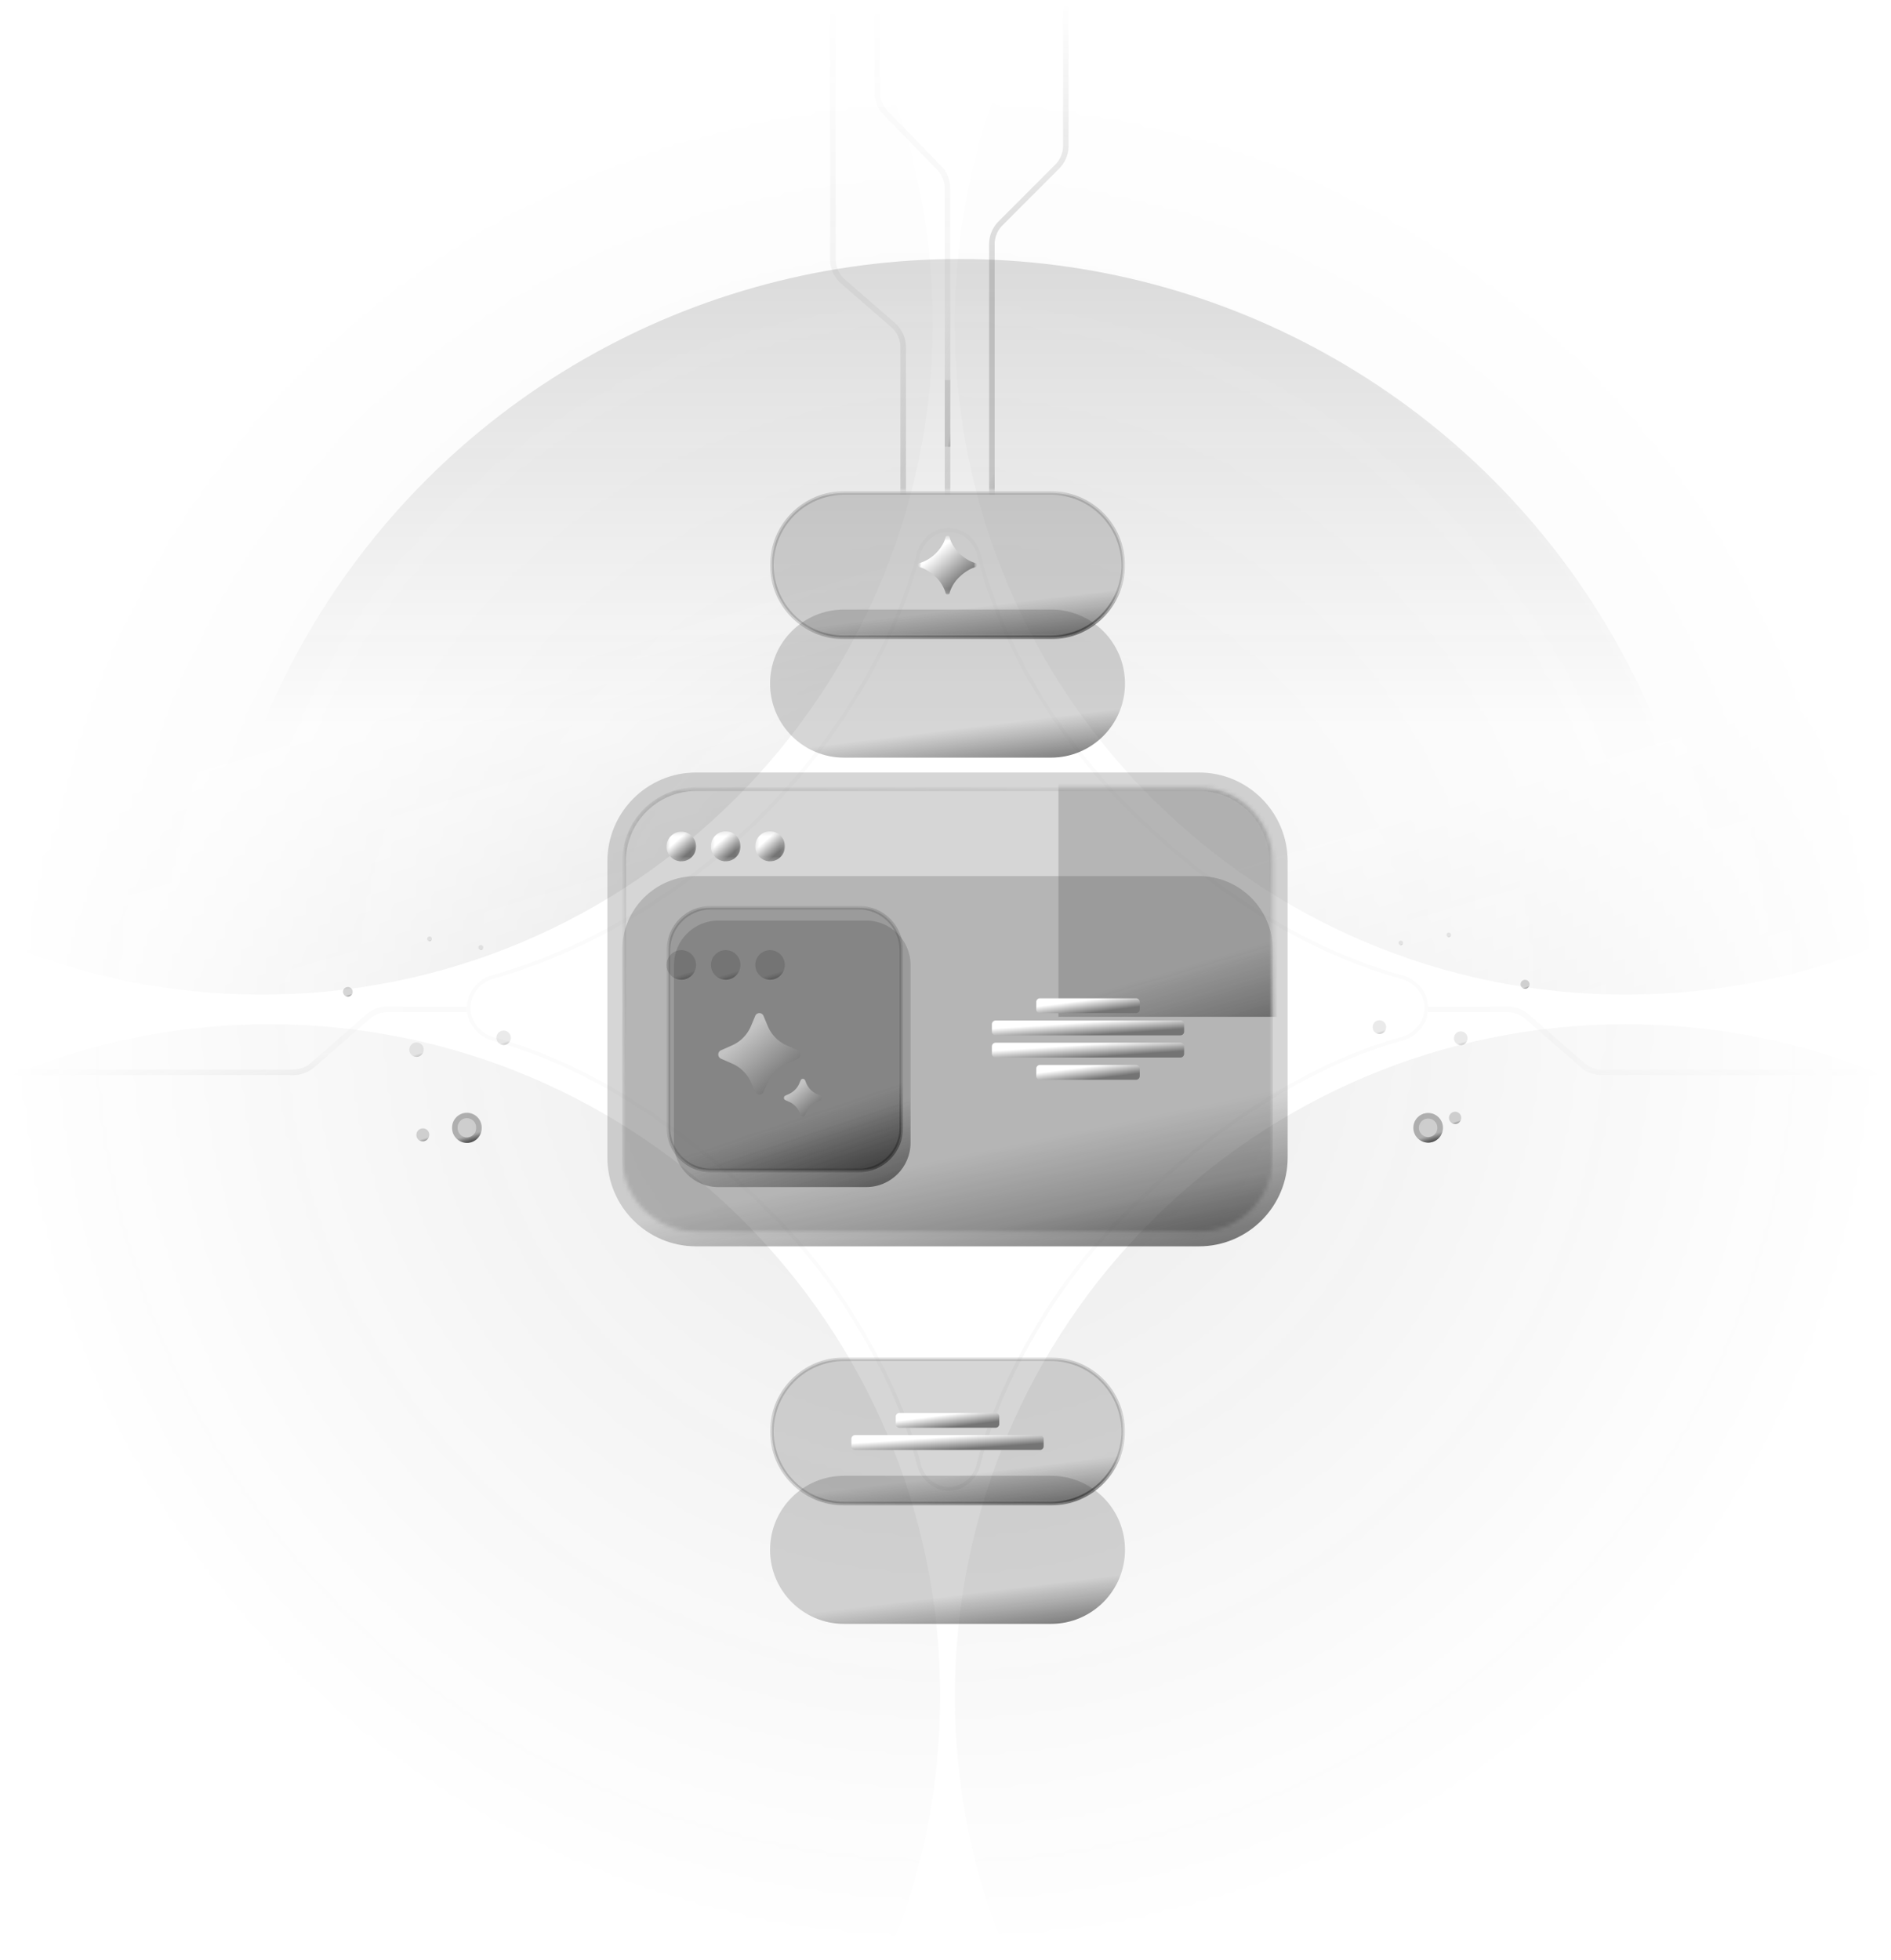<svg xmlns="http://www.w3.org/2000/svg" width="467" height="484" fill="none"><ellipse cx="237" cy="249.457" fill="url(#a)" rx="186" ry="185.5"/><path stroke="url(#b)" stroke-width=".914" d="M226.829 136.83c-3.619 13.9-10.276 27.944-19.962 42.131l-.001.001c-10.954 15.933-24.594 29.589-40.917 40.967h-.001c-14.205 9.847-28.977 16.964-44.317 21.349-3.427.98-5.87 4.051-5.87 7.593 0 3.613 2.541 6.723 6.051 7.689m105.017-119.73-.442-.115m.442.115c.896-3.441 3.915-5.948 7.433-5.948 3.557 0 6.598 2.562 7.473 6.052 2.089 8.335 5.352 16.86 9.786 25.575l.001.003c5.583 10.764 12.713 21.109 21.391 31.037l.006.008c8.882 9.721 18.799 18.51 29.745 26.368l.002.002c14.309 10.155 28.864 17.296 43.668 21.415 3.435.956 5.905 4.011 5.905 7.55 0 3.591-2.545 6.675-6.04 7.635-9.39 2.577-19.048 6.732-28.969 12.456l-.003.002c-11.981 7.032-23.137 15.408-33.464 25.128-10.329 9.513-18.804 19.55-25.422 30.11-8.209 13.117-13.771 25.582-16.669 37.398-.85 3.463-3.851 6.023-7.371 6.023-3.514 0-6.511-2.551-7.372-6.004-2.904-11.648-8.459-24.019-16.652-37.107-9.721-15.737-23.57-30.322-41.532-43.759-15.63-11.827-31.274-19.903-46.933-24.214m0 0-.12.441" opacity=".1"/><mask id="d" width="467" height="468" x="0" y="16" maskUnits="userSpaceOnUse" style="mask-type:alpha"><path fill="url(#c)" d="M233.543 483.283c128.839 0 233.283-104.57 233.283-233.563S362.382 16.158 233.543 16.158C104.705 16.158.261 120.727.261 249.72s104.444 233.563 233.282 233.563Z"/></mask><g mask="url(#d)"><path fill="url(#e)" d="M64.63 245.607c91.523 0 165.717-74.283 165.717-165.916 0-91.634-74.194-165.917-165.717-165.917-91.523 0-165.717 74.283-165.717 165.917 0 91.633 74.194 165.916 165.717 165.916Z" opacity=".25"/><path fill="url(#f)" d="M66.456 584.752c91.524 0 165.718-74.283 165.718-165.916S157.98 252.92 66.456 252.92c-91.523 0-165.717 74.283-165.717 165.916s74.194 165.916 165.717 165.916Z" opacity=".5"/><path stroke="url(#g)" stroke-width="1.37" d="M-295.565 264.804H72.393c1.765 0 3.47-.64 4.8-1.801l13.679-11.939a7.298 7.298 0 0 1 4.8-1.801h19.632" opacity=".25"/><path stroke="url(#h)" stroke-width="1.37" d="M763.565 264.804H395.607a7.297 7.297 0 0 1-4.8-1.801l-13.68-11.939a7.296 7.296 0 0 0-4.799-1.801h-19.633" opacity=".25"/><path fill="url(#i)" d="M401.543 245.607c91.524 0 165.717-74.283 165.717-165.916 0-91.634-74.193-165.917-165.717-165.917-91.523 0-165.717 74.283-165.717 165.917 0 91.633 74.194 165.916 165.717 165.916Z" opacity=".25"/><path fill="url(#j)" d="M401.543 584.752c91.524 0 165.717-74.283 165.717-165.916S493.067 252.92 401.543 252.92c-91.523 0-165.717 74.283-165.717 165.916s74.194 165.916 165.717 165.916Z" opacity=".5"/></g><g filter="url(#k)"><path fill="url(#l)" d="M111.652 249.263a3.654 3.654 0 0 0 3.652 3.657 3.654 3.654 0 0 0 3.652-3.657 3.654 3.654 0 0 0-3.652-3.656 3.654 3.654 0 0 0-3.652 3.656Z" style="mix-blend-mode:luminosity"/><path stroke="url(#m)" stroke-width="1.37" d="M112.336 249.263a2.969 2.969 0 1 0 5.935 0 2.969 2.969 0 1 0-5.935 0Z"/></g><g filter="url(#n)"><path fill="url(#o)" d="M349.043 249.263a3.655 3.655 0 0 0 3.653 3.657 3.654 3.654 0 0 0 3.652-3.657 3.654 3.654 0 0 0-3.652-3.656 3.655 3.655 0 0 0-3.653 3.656Z" style="mix-blend-mode:luminosity"/><path stroke="url(#p)" stroke-width="1.37" d="M349.728 249.263a2.97 2.97 0 0 0 2.967 2.971 2.97 2.97 0 0 0 2.968-2.971 2.97 2.97 0 0 0-2.968-2.971 2.97 2.97 0 0 0-2.967 2.971Z"/></g><mask id="r" width="92" height="122" x="188" y="0" maskUnits="userSpaceOnUse" style="mask-type:alpha"><path fill="url(#q)" d="M188.348 121.284h91.304V.618h-91.304v120.666Z"/></mask><g stroke-width="1.37" mask="url(#r)"><path stroke="url(#s)" d="M244.956 122.198V60.324c0-1.94.77-3.8 2.139-5.172l13.983-13.999a7.32 7.32 0 0 0 2.139-5.171v-46.334"/><path stroke="url(#t)" d="M216.652-21.322v44.105c0 1.906.744 3.737 2.072 5.103l13.203 13.566A7.318 7.318 0 0 1 234 46.556v75.642" opacity=".25"/><path stroke="url(#u)" d="M205.695-21.322v85.337c0 2.118.918 4.133 2.516 5.521l12.318 10.71a7.317 7.317 0 0 1 2.514 5.522v36.43" opacity=".25"/><path stroke="url(#v)" d="M234 110.314V93.86" opacity=".5"/></g><path fill="url(#w)" d="M340.659 255.328a1.66 1.66 0 0 0 1.659-1.661 1.66 1.66 0 1 0-3.318 0 1.66 1.66 0 0 0 1.659 1.661Z" opacity=".5"/><path fill="url(#x)" d="M360.746 258.07a1.66 1.66 0 0 0 1.659-1.661 1.66 1.66 0 1 0-3.318 0 1.66 1.66 0 0 0 1.659 1.661Z" opacity=".5"/><path fill="url(#y)" d="M358.205 231.207a.554.554 0 1 0-.843-.72.554.554 0 0 0 .843.72Z" opacity=".5"/><path fill="url(#z)" d="M345.944 233.388a.555.555 0 1 0-.001-1.11.555.555 0 0 0 .001 1.11Z" opacity=".5"/><path fill="url(#A)" d="M358.104 276.887a1.507 1.507 0 0 0 2.095.407 1.513 1.513 0 0 0 .407-2.098 1.508 1.508 0 0 0-2.095-.406 1.512 1.512 0 0 0-.407 2.097Z"/><path fill="url(#B)" d="M376.627 244.164a1.106 1.106 0 1 0 0-2.212 1.106 1.106 0 0 0 0 2.212Z"/><path fill="url(#C)" d="M124.411 258.043a1.778 1.778 0 1 1 .003-3.555 1.778 1.778 0 0 1-.003 3.555Z" opacity=".5"/><path fill="url(#D)" d="M102.904 260.979a1.778 1.778 0 1 1 .001-3.555 1.778 1.778 0 0 1-.001 3.555Z" opacity=".5"/><path fill="url(#E)" d="M105.625 232.217a.593.593 0 0 1 .9-.771.592.592 0 0 1-.9.771Z" opacity=".5"/><path fill="url(#F)" d="M118.752 234.552a.592.592 0 1 1 0-1.184.592.592 0 0 1 0 1.184Z" opacity=".5"/><path fill="url(#G)" d="M105.732 281.126a1.614 1.614 0 0 1-2.243.436 1.618 1.618 0 0 1 1.807-2.681c.74.499.935 1.505.436 2.245Z"/><path fill="url(#H)" d="M85.899 246.09a1.185 1.185 0 1 1 0-2.37 1.185 1.185 0 0 1 0 2.37Z"/><path fill="url(#I)" d="M296.087 190.758H171.913c-12.102 0-21.913 9.823-21.913 21.94v73.131c0 12.116 9.811 21.939 21.913 21.939h124.174c12.102 0 21.913-9.823 21.913-21.939v-73.131c0-12.117-9.811-21.94-21.913-21.94Z"/><mask id="J" width="162" height="111" x="153" y="194" maskUnits="userSpaceOnUse" style="mask-type:luminance"><path fill="#fff" d="M296.087 194.415H171.913c-10.085 0-18.261 8.186-18.261 18.283v73.131c0 10.097 8.176 18.283 18.261 18.283h124.174c10.085 0 18.261-8.186 18.261-18.283v-73.131c0-10.097-8.176-18.283-18.261-18.283Z"/></mask><g mask="url(#J)"><g filter="url(#K)"><path fill="url(#L)" d="M296.087 194.415H171.913c-10.085 0-18.261 8.186-18.261 18.283v73.131c0 10.097 8.176 18.283 18.261 18.283h124.174c10.085 0 18.261-8.186 18.261-18.283v-73.131c0-10.097-8.176-18.283-18.261-18.283Z"/></g><g filter="url(#M)"><path fill="url(#N)" d="M345.392 166.991h-84v84.101h84v-84.101Z"/></g><g filter="url(#O)"><path fill="url(#P)" d="M171.913 209.041a3.654 3.654 0 0 0-3.652-3.656 3.654 3.654 0 0 0-3.652 3.656 3.654 3.654 0 0 0 3.652 3.657 3.654 3.654 0 0 0 3.652-3.657Z"/></g><mask id="R" width="8" height="8" x="164" y="205" maskUnits="userSpaceOnUse" style="mask-type:alpha"><path fill="url(#Q)" d="M171.913 205.385h-7.304v7.313h7.304v-7.313Z"/></mask><g mask="url(#R)"><path fill="url(#S)" stroke="url(#T)" stroke-width=".914" d="M171.457 209.041a3.197 3.197 0 0 0-3.196-3.199 3.197 3.197 0 0 0-3.196 3.199c0 1.767 1.431 3.2 3.196 3.2a3.198 3.198 0 0 0 3.196-3.2Z"/></g><g filter="url(#U)"><path fill="url(#V)" d="M182.87 209.041a3.654 3.654 0 0 0-3.652-3.656 3.655 3.655 0 0 0-3.653 3.656 3.655 3.655 0 0 0 3.653 3.657 3.654 3.654 0 0 0 3.652-3.657Z"/></g><mask id="X" width="8" height="8" x="175" y="205" maskUnits="userSpaceOnUse" style="mask-type:alpha"><path fill="url(#W)" d="M182.87 205.385h-7.305v7.313h7.305v-7.313Z"/></mask><g mask="url(#X)"><path fill="url(#Y)" stroke="url(#Z)" stroke-width=".914" d="M182.413 209.041a3.197 3.197 0 1 0-6.391 0c0 1.767 1.431 3.2 3.196 3.2a3.197 3.197 0 0 0 3.195-3.2Z"/></g><g filter="url(#aa)"><path fill="url(#ab)" d="M193.826 209.041a3.654 3.654 0 0 0-3.652-3.656 3.654 3.654 0 0 0-3.652 3.656 3.654 3.654 0 0 0 3.652 3.657 3.654 3.654 0 0 0 3.652-3.657Z"/></g><mask id="ad" width="8" height="8" x="186" y="205" maskUnits="userSpaceOnUse" style="mask-type:alpha"><path fill="url(#ac)" d="M193.826 205.385h-7.304v7.313h7.304v-7.313Z"/></mask><g mask="url(#ad)"><path fill="url(#ae)" stroke="url(#af)" stroke-width=".914" d="M193.37 209.041a3.197 3.197 0 1 0-6.391 0c0 1.767 1.43 3.2 3.195 3.2a3.198 3.198 0 0 0 3.196-3.2Z"/></g><mask id="ah" width="162" height="111" x="153" y="194" maskUnits="userSpaceOnUse" style="mask-type:alpha"><path fill="url(#ag)" d="M314.348 194.415H153.652v109.697h160.696V194.415Z"/></mask><g mask="url(#ah)"><path stroke="url(#ai)" stroke-width=".914" d="M296.087 194.872H171.913c-9.833 0-17.804 7.981-17.804 17.826v73.131c0 9.845 7.971 17.826 17.804 17.826h124.174c9.833 0 17.804-7.981 17.804-17.826v-73.131c0-9.845-7.971-17.826-17.804-17.826Z"/></g><g filter="url(#aj)"><path fill="url(#ak)" d="M212.087 223.667h-36.522c-6.051 0-10.956 4.912-10.956 10.97v43.879c0 6.058 4.905 10.969 10.956 10.969h36.522c6.051 0 10.957-4.911 10.957-10.969v-43.879c0-6.058-4.906-10.97-10.957-10.97Z"/></g><mask id="am" width="60" height="67" x="164" y="223" maskUnits="userSpaceOnUse" style="mask-type:alpha"><path fill="url(#al)" d="M223.044 223.667h-58.435v65.818h58.435v-65.818Z"/></mask><g mask="url(#am)"><path fill="url(#an)" stroke="url(#ao)" stroke-width=".914" d="M212.087 224.125h-36.522c-5.799 0-10.5 4.706-10.5 10.512v43.879c0 5.806 4.701 10.512 10.5 10.512h36.522c5.799 0 10.5-4.706 10.5-10.512v-43.879c0-5.806-4.701-10.512-10.5-10.512Z"/></g><path fill="url(#ap)" d="M280.565 246.521h-23.739a.914.914 0 0 0-.913.914v1.828c0 .505.409.915.913.915h23.739c.505 0 .913-.41.913-.915v-1.828a.913.913 0 0 0-.913-.914Z"/><path fill="url(#aq)" d="M291.522 252.006H245.87a.913.913 0 0 0-.913.914v1.828c0 .505.408.914.913.914h45.652a.914.914 0 0 0 .913-.914v-1.828a.914.914 0 0 0-.913-.914Z"/><path fill="url(#ar)" d="M291.522 257.491H245.87a.913.913 0 0 0-.913.914v1.828c0 .505.408.914.913.914h45.652a.914.914 0 0 0 .913-.914v-1.828a.914.914 0 0 0-.913-.914Z"/><path fill="url(#as)" d="M280.565 262.975h-23.739a.914.914 0 0 0-.913.915v1.828c0 .505.409.914.913.914h23.739a.913.913 0 0 0 .913-.914v-1.828a.914.914 0 0 0-.913-.915Z"/><g filter="url(#at)" opacity=".5"><path fill="url(#au)" d="m193.234 260.919-1.027 2.333a1.107 1.107 0 0 1-2.037 0l-1.026-2.333a9.013 9.013 0 0 0-4.604-4.633l-2.823-1.245c-.898-.396-.898-1.693 0-2.089l2.734-1.206a9.017 9.017 0 0 0 4.671-4.788l1.039-2.487a1.109 1.109 0 0 1 2.055 0l1.039 2.487a9.02 9.02 0 0 0 4.671 4.788l2.734 1.206c.898.396.898 1.693 0 2.089l-2.822 1.245a9.005 9.005 0 0 0-4.604 4.633Z"/></g><g filter="url(#av)" opacity=".5"><path fill="url(#aw)" d="m202.764 268.277-.288.657a.594.594 0 0 1-1.092 0l-.289-.657a5.076 5.076 0 0 0-2.595-2.613l-.889-.392a.614.614 0 0 1 0-1.118l.839-.371a5.085 5.085 0 0 0 2.633-2.701l.296-.709a.594.594 0 0 1 1.101 0l.296.709a5.088 5.088 0 0 0 2.633 2.701l.84.371a.613.613 0 0 1 0 1.118l-.889.392a5.074 5.074 0 0 0-2.596 2.613Z"/></g></g><g filter="url(#ax)"><path fill="url(#ay)" d="M259.565 121.284h-51.13c-10.086 0-18.261 8.185-18.261 18.283 0 10.097 8.175 18.282 18.261 18.282h51.13c10.085 0 18.261-8.185 18.261-18.282 0-10.098-8.176-18.283-18.261-18.283Z"/></g><mask id="aA" width="88" height="37" x="190" y="121" maskUnits="userSpaceOnUse" style="mask-type:alpha"><path fill="url(#az)" d="M277.826 121.284h-87.652v36.565h87.652v-36.565Z"/></mask><g mask="url(#aA)"><path fill="url(#aB)" stroke="url(#aC)" stroke-width=".914" d="M259.565 121.741h-51.13c-9.833 0-17.805 7.981-17.805 17.826s7.972 17.825 17.805 17.825h51.13c9.833 0 17.804-7.98 17.804-17.825 0-9.845-7.971-17.826-17.804-17.826Z"/></g><mask id="aD" width="16" height="15" x="226" y="132" maskUnits="userSpaceOnUse" style="mask-type:luminance"><path fill="#fff" d="M241.304 132.253h-14.608v14.627h14.608v-14.627Z"/></mask><g mask="url(#aD)"><mask id="aE" width="16" height="15" x="226" y="132" maskUnits="userSpaceOnUse" style="mask-type:luminance"><path fill="#fff" d="M241.304 132.253h-14.608v14.627h14.608v-14.627Z"/></mask><g mask="url(#aE)"><mask id="aF" width="16" height="15" x="226" y="132" maskUnits="userSpaceOnUse" style="mask-type:luminance"><path fill="#fff" d="M241.304 132.253h-14.608v14.627h14.608v-14.627Z"/></mask><g mask="url(#aF)"><path fill="url(#aG)" d="M234.018 146.88a.504.504 0 0 1-.48-.391c-.178-.713-.518-1.472-1.022-2.276-.596-.965-1.445-1.86-2.549-2.685-.959-.726-1.919-1.221-2.878-1.485a.527.527 0 0 1-.393-.501c0-.231.16-.43.381-.494a9.175 9.175 0 0 0 2.719-1.31 9.837 9.837 0 0 0 2.511-2.514c.595-.871 1.003-1.732 1.225-2.584a.508.508 0 0 1 .485-.387.51.51 0 0 1 .486.394c.128.511.328 1.033.6 1.568.342.66.78 1.295 1.313 1.904a11.688 11.688 0 0 0 1.826 1.619c.878.624 1.771 1.061 2.679 1.314.222.062.383.26.383.492a.524.524 0 0 1-.392.497 7.616 7.616 0 0 0-1.776.763c-.736.432-1.421.946-2.054 1.543a9.1 9.1 0 0 0-1.56 1.847c-.504.806-.845 1.57-1.022 2.294a.505.505 0 0 1-.482.392Z"/></g></g></g><g filter="url(#aH)"><path fill="url(#aI)" d="M259.565 335.192h-51.13c-10.086 0-18.261 8.186-18.261 18.283 0 10.097 8.175 18.283 18.261 18.283h51.13c10.085 0 18.261-8.186 18.261-18.283 0-10.097-8.176-18.283-18.261-18.283Z"/></g><mask id="aK" width="88" height="37" x="190" y="335" maskUnits="userSpaceOnUse" style="mask-type:alpha"><path fill="url(#aJ)" d="M277.826 335.192h-87.652v36.566h87.652v-36.566Z"/></mask><g mask="url(#aK)"><path fill="url(#aL)" stroke="url(#aM)" stroke-width=".914" d="M259.565 335.649h-51.13c-9.833 0-17.805 7.981-17.805 17.826s7.972 17.826 17.805 17.826h51.13c9.833 0 17.804-7.981 17.804-17.826s-7.971-17.826-17.804-17.826Z"/></g><path fill="url(#aN)" d="M245.869 348.904H222.13a.914.914 0 0 0-.913.914v1.829c0 .505.409.914.913.914h23.739a.914.914 0 0 0 .914-.914v-1.829a.914.914 0 0 0-.914-.914Z"/><path fill="url(#aO)" d="M256.826 354.389h-45.652a.914.914 0 0 0-.913.914v1.829c0 .504.409.914.913.914h45.652c.504 0 .913-.41.913-.914v-1.829a.914.914 0 0 0-.913-.914Z"/><defs><linearGradient id="a" x1="237" x2="237" y1="434.957" y2="63.957" gradientUnits="userSpaceOnUse"><stop offset=".688" stop-color="#121212" stop-opacity="0"/><stop offset="1" stop-color="#121212" stop-opacity=".14"/></linearGradient><linearGradient id="b" x1="115.761" x2="179.495" y1="231.167" y2="444.939" gradientUnits="userSpaceOnUse"><stop offset=".548" stop-color="#303030" stop-opacity=".2"/><stop offset="1" stop-color="#1F1F1F" stop-opacity=".8"/></linearGradient><linearGradient id="e" x1="-101.087" x2="-11.761" y1="54.328" y2="353.939" gradientUnits="userSpaceOnUse"><stop offset=".548" stop-color="#303030" stop-opacity=".2"/><stop offset="1" stop-color="#1F1F1F" stop-opacity=".8"/></linearGradient><linearGradient id="f" x1="-99.261" x2="-9.935" y1="393.473" y2="693.085" gradientUnits="userSpaceOnUse"><stop offset=".548" stop-color="#303030" stop-opacity=".2"/><stop offset="1" stop-color="#1F1F1F" stop-opacity=".8"/></linearGradient><linearGradient id="g" x1="-295.565" x2="-295.393" y1="255.846" y2="271.122" gradientUnits="userSpaceOnUse"><stop offset=".548" stop-color="#303030" stop-opacity=".2"/><stop offset="1" stop-color="#1F1F1F" stop-opacity=".8"/></linearGradient><linearGradient id="h" x1="352.695" x2="352.867" y1="255.846" y2="271.122" gradientUnits="userSpaceOnUse"><stop offset=".548" stop-color="#303030" stop-opacity=".2"/><stop offset="1" stop-color="#1F1F1F" stop-opacity=".8"/></linearGradient><linearGradient id="i" x1="235.826" x2="325.152" y1="54.328" y2="353.939" gradientUnits="userSpaceOnUse"><stop offset=".548" stop-color="#303030" stop-opacity=".2"/><stop offset="1" stop-color="#1F1F1F" stop-opacity=".8"/></linearGradient><linearGradient id="j" x1="235.826" x2="325.152" y1="393.473" y2="693.085" gradientUnits="userSpaceOnUse"><stop offset=".548" stop-color="#303030" stop-opacity=".2"/><stop offset="1" stop-color="#1F1F1F" stop-opacity=".8"/></linearGradient><linearGradient id="l" x1="111.652" x2="113.62" y1="248.704" y2="255.307" gradientUnits="userSpaceOnUse"><stop offset=".548" stop-color="#303030" stop-opacity=".2"/><stop offset="1" stop-color="#1F1F1F" stop-opacity=".8"/></linearGradient><linearGradient id="m" x1="112.336" x2="113.936" y1="248.809" y2="254.174" gradientUnits="userSpaceOnUse"><stop offset=".548" stop-color="#303030" stop-opacity=".2"/><stop offset="1" stop-color="#1F1F1F" stop-opacity=".8"/></linearGradient><linearGradient id="o" x1="349.043" x2="351.012" y1="248.704" y2="255.307" gradientUnits="userSpaceOnUse"><stop offset=".548" stop-color="#303030" stop-opacity=".2"/><stop offset="1" stop-color="#1F1F1F" stop-opacity=".8"/></linearGradient><linearGradient id="p" x1="349.728" x2="351.328" y1="248.809" y2="254.174" gradientUnits="userSpaceOnUse"><stop offset=".548" stop-color="#303030" stop-opacity=".2"/><stop offset="1" stop-color="#1F1F1F" stop-opacity=".8"/></linearGradient><linearGradient id="q" x1="234" x2="234" y1="121.284" y2=".618" gradientUnits="userSpaceOnUse"><stop offset=".391" stop-color="#D9D9D9"/><stop offset="1" stop-color="#737373" stop-opacity="0"/></linearGradient><linearGradient id="s" x1="244.956" x2="294.617" y1="45.792" y2="68.766" gradientUnits="userSpaceOnUse"><stop offset=".548" stop-color="#303030" stop-opacity=".2"/><stop offset="1" stop-color="#1F1F1F" stop-opacity=".8"/></linearGradient><linearGradient id="t" x1="216.652" x2="265.825" y1="39.468" y2="59.428" gradientUnits="userSpaceOnUse"><stop offset=".548" stop-color="#303030" stop-opacity=".2"/><stop offset="1" stop-color="#1F1F1F" stop-opacity=".8"/></linearGradient><linearGradient id="u" x1="205.695" x2="254.868" y1="39.468" y2="59.428" gradientUnits="userSpaceOnUse"><stop offset=".548" stop-color="#303030" stop-opacity=".2"/><stop offset="1" stop-color="#1F1F1F" stop-opacity=".8"/></linearGradient><linearGradient id="v" x1="234" x2="237.169" y1="100.829" y2="101.476" gradientUnits="userSpaceOnUse"><stop offset=".548" stop-color="#303030" stop-opacity=".2"/><stop offset="1" stop-color="#1F1F1F" stop-opacity=".8"/></linearGradient><linearGradient id="w" x1="339" x2="339.894" y1="253.413" y2="256.412" gradientUnits="userSpaceOnUse"><stop offset=".548" stop-color="#303030" stop-opacity=".2"/><stop offset="1" stop-color="#1F1F1F" stop-opacity=".8"/></linearGradient><linearGradient id="x" x1="359.087" x2="359.981" y1="256.155" y2="259.155" gradientUnits="userSpaceOnUse"><stop offset=".548" stop-color="#303030" stop-opacity=".2"/><stop offset="1" stop-color="#1F1F1F" stop-opacity=".8"/></linearGradient><linearGradient id="y" x1="357.231" x2="357.53" y1="230.762" y2="231.762" gradientUnits="userSpaceOnUse"><stop offset=".548" stop-color="#303030" stop-opacity=".2"/><stop offset="1" stop-color="#1F1F1F" stop-opacity=".8"/></linearGradient><linearGradient id="z" x1="345.391" x2="345.689" y1="232.75" y2="233.75" gradientUnits="userSpaceOnUse"><stop offset=".548" stop-color="#303030" stop-opacity=".2"/><stop offset="1" stop-color="#1F1F1F" stop-opacity=".8"/></linearGradient><linearGradient id="A" x1="357.846" x2="358.66" y1="275.811" y2="278.539" gradientUnits="userSpaceOnUse"><stop offset=".548" stop-color="#303030" stop-opacity=".2"/><stop offset="1" stop-color="#1F1F1F" stop-opacity=".8"/></linearGradient><linearGradient id="B" x1="375.521" x2="376.117" y1="242.888" y2="244.887" gradientUnits="userSpaceOnUse"><stop offset=".548" stop-color="#303030" stop-opacity=".2"/><stop offset="1" stop-color="#1F1F1F" stop-opacity=".8"/></linearGradient><linearGradient id="C" x1="122.635" x2="123.592" y1="255.992" y2="259.204" gradientUnits="userSpaceOnUse"><stop offset=".548" stop-color="#303030" stop-opacity=".2"/><stop offset="1" stop-color="#1F1F1F" stop-opacity=".8"/></linearGradient><linearGradient id="D" x1="101.127" x2="102.085" y1="258.929" y2="262.14" gradientUnits="userSpaceOnUse"><stop offset=".548" stop-color="#303030" stop-opacity=".2"/><stop offset="1" stop-color="#1F1F1F" stop-opacity=".8"/></linearGradient><linearGradient id="E" x1="105.483" x2="105.802" y1="231.741" y2="232.811" gradientUnits="userSpaceOnUse"><stop offset=".548" stop-color="#303030" stop-opacity=".2"/><stop offset="1" stop-color="#1F1F1F" stop-opacity=".8"/></linearGradient><linearGradient id="F" x1="118.16" x2="118.479" y1="233.869" y2="234.939" gradientUnits="userSpaceOnUse"><stop offset=".548" stop-color="#303030" stop-opacity=".2"/><stop offset="1" stop-color="#1F1F1F" stop-opacity=".8"/></linearGradient><linearGradient id="G" x1="102.777" x2="103.648" y1="279.975" y2="282.896" gradientUnits="userSpaceOnUse"><stop offset=".548" stop-color="#303030" stop-opacity=".2"/><stop offset="1" stop-color="#1F1F1F" stop-opacity=".8"/></linearGradient><linearGradient id="H" x1="84.714" x2="85.353" y1="244.724" y2="246.865" gradientUnits="userSpaceOnUse"><stop offset=".548" stop-color="#303030" stop-opacity=".2"/><stop offset="1" stop-color="#1F1F1F" stop-opacity=".8"/></linearGradient><linearGradient id="I" x1="150" x2="172.875" y1="240.32" y2="350.614" gradientUnits="userSpaceOnUse"><stop offset=".548" stop-color="#303030" stop-opacity=".2"/><stop offset="1" stop-color="#1F1F1F" stop-opacity=".8"/></linearGradient><linearGradient id="L" x1="153.652" x2="174.706" y1="240.879" y2="344.448" gradientUnits="userSpaceOnUse"><stop offset=".548" stop-color="#303030" stop-opacity=".2"/><stop offset="1" stop-color="#1F1F1F" stop-opacity=".8"/></linearGradient><linearGradient id="N" x1="261.392" x2="284.031" y1="202.613" y2="278.548" gradientUnits="userSpaceOnUse"><stop offset=".548" stop-color="#303030" stop-opacity=".2"/><stop offset="1" stop-color="#1F1F1F" stop-opacity=".8"/></linearGradient><linearGradient id="P" x1="164.609" x2="166.578" y1="208.482" y2="215.085" gradientUnits="userSpaceOnUse"><stop offset=".548" stop-color="#303030" stop-opacity=".2"/><stop offset="1" stop-color="#1F1F1F" stop-opacity=".8"/></linearGradient><linearGradient id="Q" x1="167.181" x2="170.399" y1="207.167" y2="210.819" gradientUnits="userSpaceOnUse"><stop stop-color="#fff"/><stop offset="1" stop-color="#747474"/></linearGradient><linearGradient id="S" x1="167.316" x2="170.132" y1="207.401" y2="210.597" gradientUnits="userSpaceOnUse"><stop stop-color="#fff"/><stop offset="1" stop-color="#747474"/></linearGradient><linearGradient id="T" x1="167.316" x2="170.132" y1="207.401" y2="210.597" gradientUnits="userSpaceOnUse"><stop stop-color="#fff"/><stop offset="1" stop-color="#747474"/></linearGradient><linearGradient id="V" x1="175.565" x2="177.534" y1="208.482" y2="215.085" gradientUnits="userSpaceOnUse"><stop offset=".548" stop-color="#303030" stop-opacity=".2"/><stop offset="1" stop-color="#1F1F1F" stop-opacity=".8"/></linearGradient><linearGradient id="W" x1="178.137" x2="181.356" y1="207.167" y2="210.819" gradientUnits="userSpaceOnUse"><stop stop-color="#fff"/><stop offset="1" stop-color="#747474"/></linearGradient><linearGradient id="Y" x1="178.272" x2="181.089" y1="207.401" y2="210.597" gradientUnits="userSpaceOnUse"><stop stop-color="#fff"/><stop offset="1" stop-color="#747474"/></linearGradient><linearGradient id="Z" x1="178.272" x2="181.089" y1="207.401" y2="210.597" gradientUnits="userSpaceOnUse"><stop stop-color="#fff"/><stop offset="1" stop-color="#747474"/></linearGradient><linearGradient id="ab" x1="186.522" x2="188.491" y1="208.482" y2="215.085" gradientUnits="userSpaceOnUse"><stop offset=".548" stop-color="#303030" stop-opacity=".2"/><stop offset="1" stop-color="#1F1F1F" stop-opacity=".8"/></linearGradient><linearGradient id="ac" x1="189.094" x2="192.312" y1="207.167" y2="210.819" gradientUnits="userSpaceOnUse"><stop stop-color="#fff"/><stop offset="1" stop-color="#747474"/></linearGradient><linearGradient id="ae" x1="189.229" x2="192.045" y1="207.401" y2="210.597" gradientUnits="userSpaceOnUse"><stop stop-color="#fff"/><stop offset="1" stop-color="#747474"/></linearGradient><linearGradient id="af" x1="189.229" x2="192.045" y1="207.401" y2="210.597" gradientUnits="userSpaceOnUse"><stop stop-color="#fff"/><stop offset="1" stop-color="#747474"/></linearGradient><linearGradient id="ag" x1="214.922" x2="253.164" y1="177.978" y2="320.526" gradientUnits="userSpaceOnUse"><stop/><stop offset=".5" stop-opacity="0"/></linearGradient><linearGradient id="ai" x1="154.109" x2="174.936" y1="240.949" y2="343.677" gradientUnits="userSpaceOnUse"><stop offset=".548" stop-color="#303030" stop-opacity=".2"/><stop offset="1" stop-color="#1F1F1F" stop-opacity=".8"/></linearGradient><linearGradient id="ak" x1="164.609" x2="184.118" y1="251.546" y2="309.712" gradientUnits="userSpaceOnUse"><stop offset=".548" stop-color="#303030" stop-opacity=".2"/><stop offset="1" stop-color="#1F1F1F" stop-opacity=".8"/></linearGradient><linearGradient id="al" x1="185.183" x2="214.381" y1="239.705" y2="269.16" gradientUnits="userSpaceOnUse"><stop stop-color="#fff"/><stop offset="1" stop-color="#747474"/></linearGradient><linearGradient id="an" x1="165.065" x2="184.331" y1="251.616" y2="308.953" gradientUnits="userSpaceOnUse"><stop offset=".548" stop-color="#303030" stop-opacity=".2"/><stop offset="1" stop-color="#1F1F1F" stop-opacity=".8"/></linearGradient><linearGradient id="ao" x1="165.065" x2="184.331" y1="251.616" y2="308.953" gradientUnits="userSpaceOnUse"><stop offset=".548" stop-color="#303030" stop-opacity=".2"/><stop offset="1" stop-color="#1F1F1F" stop-opacity=".8"/></linearGradient><linearGradient id="ap" x1="264.914" x2="265.316" y1="247.412" y2="250.606" gradientUnits="userSpaceOnUse"><stop stop-color="#fff"/><stop offset="1" stop-color="#747474"/></linearGradient><linearGradient id="aq" x1="261.673" x2="261.892" y1="252.897" y2="256.126" gradientUnits="userSpaceOnUse"><stop stop-color="#fff"/><stop offset="1" stop-color="#747474"/></linearGradient><linearGradient id="ar" x1="261.673" x2="261.892" y1="258.382" y2="261.611" gradientUnits="userSpaceOnUse"><stop stop-color="#fff"/><stop offset="1" stop-color="#747474"/></linearGradient><linearGradient id="as" x1="264.914" x2="265.316" y1="263.866" y2="267.06" gradientUnits="userSpaceOnUse"><stop stop-color="#fff"/><stop offset="1" stop-color="#747474"/></linearGradient><linearGradient id="au" x1="188.187" x2="197.044" y1="248.688" y2="258.823" gradientUnits="userSpaceOnUse"><stop stop-color="#fff"/><stop offset="1" stop-color="#747474"/></linearGradient><linearGradient id="aw" x1="200.546" x2="204.631" y1="262.266" y2="266.941" gradientUnits="userSpaceOnUse"><stop stop-color="#fff"/><stop offset="1" stop-color="#747474"/></linearGradient><linearGradient id="ay" x1="190.174" x2="194.572" y1="136.772" y2="172.175" gradientUnits="userSpaceOnUse"><stop offset=".548" stop-color="#303030" stop-opacity=".2"/><stop offset="1" stop-color="#1F1F1F" stop-opacity=".8"/></linearGradient><linearGradient id="az" x1="221.035" x2="231.531" y1="130.193" y2="158.784" gradientUnits="userSpaceOnUse"><stop stop-color="#fff"/><stop offset="1" stop-color="#747474"/></linearGradient><linearGradient id="aB" x1="190.63" x2="194.857" y1="136.842" y2="171.375" gradientUnits="userSpaceOnUse"><stop offset=".548" stop-color="#303030" stop-opacity=".2"/><stop offset="1" stop-color="#1F1F1F" stop-opacity=".8"/></linearGradient><linearGradient id="aC" x1="190.63" x2="194.857" y1="136.842" y2="171.375" gradientUnits="userSpaceOnUse"><stop offset=".548" stop-color="#303030" stop-opacity=".2"/><stop offset="1" stop-color="#1F1F1F" stop-opacity=".8"/></linearGradient><linearGradient id="aG" x1="231.839" x2="238.276" y1="135.817" y2="143.123" gradientUnits="userSpaceOnUse"><stop stop-color="#fff"/><stop offset="1" stop-color="#747474"/></linearGradient><linearGradient id="aI" x1="190.174" x2="194.572" y1="350.68" y2="386.084" gradientUnits="userSpaceOnUse"><stop offset=".548" stop-color="#303030" stop-opacity=".2"/><stop offset="1" stop-color="#1F1F1F" stop-opacity=".8"/></linearGradient><linearGradient id="aJ" x1="221.035" x2="231.531" y1="344.102" y2="372.692" gradientUnits="userSpaceOnUse"><stop stop-color="#fff"/><stop offset="1" stop-color="#747474"/></linearGradient><linearGradient id="aL" x1="190.63" x2="194.857" y1="350.75" y2="385.284" gradientUnits="userSpaceOnUse"><stop offset=".548" stop-color="#303030" stop-opacity=".2"/><stop offset="1" stop-color="#1F1F1F" stop-opacity=".8"/></linearGradient><linearGradient id="aM" x1="190.63" x2="194.857" y1="350.75" y2="385.284" gradientUnits="userSpaceOnUse"><stop offset=".548" stop-color="#303030" stop-opacity=".2"/><stop offset="1" stop-color="#1F1F1F" stop-opacity=".8"/></linearGradient><linearGradient id="aN" x1="230.218" x2="230.62" y1="349.795" y2="352.989" gradientUnits="userSpaceOnUse"><stop stop-color="#fff"/><stop offset="1" stop-color="#747474"/></linearGradient><linearGradient id="aO" x1="226.977" x2="227.196" y1="355.28" y2="358.51" gradientUnits="userSpaceOnUse"><stop stop-color="#fff"/><stop offset="1" stop-color="#747474"/></linearGradient><filter id="k" width="51.157" height="58.474" x="89.725" y="245.607" color-interpolation-filters="sRGB" filterUnits="userSpaceOnUse"><feFlood flood-opacity="0" result="BackgroundImageFix"/><feColorMatrix in="SourceAlpha" result="hardAlpha" values="0 0 0 0 0 0 0 0 0 0 0 0 0 0 0 0 0 0 127 0"/><feOffset dy="29.235"/><feGaussianBlur stdDeviation="10.963"/><feComposite in2="hardAlpha" operator="out"/><feColorMatrix values="0 0 0 0 0 0 0 0 0 0 0 0 0 0 0 0 0 0 0.4 0"/><feBlend in2="BackgroundImageFix" result="effect1_dropShadow_109_3408"/><feBlend in="SourceGraphic" in2="effect1_dropShadow_109_3408" result="shape"/><feColorMatrix in="SourceAlpha" result="hardAlpha" values="0 0 0 0 0 0 0 0 0 0 0 0 0 0 0 0 0 0 127 0"/><feOffset/><feGaussianBlur stdDeviation="3.654"/><feComposite in2="hardAlpha" k2="-1" k3="1" operator="arithmetic"/><feColorMatrix values="0 0 0 0 0.973 0 0 0 0 0.973 0 0 0 0 0.973 0 0 0 0.25 0"/><feBlend in2="shape" result="effect2_innerShadow_109_3408"/></filter><filter id="n" width="51.157" height="58.474" x="327.117" y="245.607" color-interpolation-filters="sRGB" filterUnits="userSpaceOnUse"><feFlood flood-opacity="0" result="BackgroundImageFix"/><feColorMatrix in="SourceAlpha" result="hardAlpha" values="0 0 0 0 0 0 0 0 0 0 0 0 0 0 0 0 0 0 127 0"/><feOffset dy="29.235"/><feGaussianBlur stdDeviation="10.963"/><feComposite in2="hardAlpha" operator="out"/><feColorMatrix values="0 0 0 0 0 0 0 0 0 0 0 0 0 0 0 0 0 0 0.4 0"/><feBlend in2="BackgroundImageFix" result="effect1_dropShadow_109_3408"/><feBlend in="SourceGraphic" in2="effect1_dropShadow_109_3408" result="shape"/><feColorMatrix in="SourceAlpha" result="hardAlpha" values="0 0 0 0 0 0 0 0 0 0 0 0 0 0 0 0 0 0 127 0"/><feOffset/><feGaussianBlur stdDeviation="3.654"/><feComposite in2="hardAlpha" k2="-1" k3="1" operator="arithmetic"/><feColorMatrix values="0 0 0 0 0.973 0 0 0 0 0.973 0 0 0 0 0.973 0 0 0 0.25 0"/><feBlend in2="shape" result="effect2_innerShadow_109_3408"/></filter><filter id="K" width="204.548" height="153.549" x="131.726" y="194.415" color-interpolation-filters="sRGB" filterUnits="userSpaceOnUse"><feFlood flood-opacity="0" result="BackgroundImageFix"/><feColorMatrix in="SourceAlpha" result="hardAlpha" values="0 0 0 0 0 0 0 0 0 0 0 0 0 0 0 0 0 0 127 0"/><feOffset dy="21.926"/><feGaussianBlur stdDeviation="10.963"/><feComposite in2="hardAlpha" operator="out"/><feColorMatrix values="0 0 0 0 0 0 0 0 0 0 0 0 0 0 0 0 0 0 0.3 0"/><feBlend in2="BackgroundImageFix" result="effect1_dropShadow_109_3408"/><feBlend in="SourceGraphic" in2="effect1_dropShadow_109_3408" result="shape"/></filter><filter id="M" width="138.815" height="138.916" x="233.984" y="139.583" color-interpolation-filters="sRGB" filterUnits="userSpaceOnUse"><feFlood flood-opacity="0" result="BackgroundImageFix"/><feBlend in="SourceGraphic" in2="BackgroundImageFix" result="shape"/><feGaussianBlur result="effect1_foregroundBlur_109_3408" stdDeviation="13.704"/></filter><filter id="O" width="51.157" height="58.474" x="142.683" y="205.385" color-interpolation-filters="sRGB" filterUnits="userSpaceOnUse"><feFlood flood-opacity="0" result="BackgroundImageFix"/><feColorMatrix in="SourceAlpha" result="hardAlpha" values="0 0 0 0 0 0 0 0 0 0 0 0 0 0 0 0 0 0 127 0"/><feOffset dy="29.235"/><feGaussianBlur stdDeviation="10.963"/><feComposite in2="hardAlpha" operator="out"/><feColorMatrix values="0 0 0 0 0 0 0 0 0 0 0 0 0 0 0 0 0 0 0.4 0"/><feBlend in2="BackgroundImageFix" result="effect1_dropShadow_109_3408"/><feBlend in="SourceGraphic" in2="effect1_dropShadow_109_3408" result="shape"/><feColorMatrix in="SourceAlpha" result="hardAlpha" values="0 0 0 0 0 0 0 0 0 0 0 0 0 0 0 0 0 0 127 0"/><feOffset/><feGaussianBlur stdDeviation="3.654"/><feComposite in2="hardAlpha" k2="-1" k3="1" operator="arithmetic"/><feColorMatrix values="0 0 0 0 0.973 0 0 0 0 0.973 0 0 0 0 0.973 0 0 0 0.25 0"/><feBlend in2="shape" result="effect2_innerShadow_109_3408"/></filter><filter id="U" width="51.157" height="58.474" x="153.639" y="205.385" color-interpolation-filters="sRGB" filterUnits="userSpaceOnUse"><feFlood flood-opacity="0" result="BackgroundImageFix"/><feColorMatrix in="SourceAlpha" result="hardAlpha" values="0 0 0 0 0 0 0 0 0 0 0 0 0 0 0 0 0 0 127 0"/><feOffset dy="29.235"/><feGaussianBlur stdDeviation="10.963"/><feComposite in2="hardAlpha" operator="out"/><feColorMatrix values="0 0 0 0 0 0 0 0 0 0 0 0 0 0 0 0 0 0 0.4 0"/><feBlend in2="BackgroundImageFix" result="effect1_dropShadow_109_3408"/><feBlend in="SourceGraphic" in2="effect1_dropShadow_109_3408" result="shape"/><feColorMatrix in="SourceAlpha" result="hardAlpha" values="0 0 0 0 0 0 0 0 0 0 0 0 0 0 0 0 0 0 127 0"/><feOffset/><feGaussianBlur stdDeviation="3.654"/><feComposite in2="hardAlpha" k2="-1" k3="1" operator="arithmetic"/><feColorMatrix values="0 0 0 0 0.973 0 0 0 0 0.973 0 0 0 0 0.973 0 0 0 0.25 0"/><feBlend in2="shape" result="effect2_innerShadow_109_3408"/></filter><filter id="aa" width="51.157" height="58.474" x="164.596" y="205.385" color-interpolation-filters="sRGB" filterUnits="userSpaceOnUse"><feFlood flood-opacity="0" result="BackgroundImageFix"/><feColorMatrix in="SourceAlpha" result="hardAlpha" values="0 0 0 0 0 0 0 0 0 0 0 0 0 0 0 0 0 0 127 0"/><feOffset dy="29.235"/><feGaussianBlur stdDeviation="10.963"/><feComposite in2="hardAlpha" operator="out"/><feColorMatrix values="0 0 0 0 0 0 0 0 0 0 0 0 0 0 0 0 0 0 0.4 0"/><feBlend in2="BackgroundImageFix" result="effect1_dropShadow_109_3408"/><feBlend in="SourceGraphic" in2="effect1_dropShadow_109_3408" result="shape"/><feColorMatrix in="SourceAlpha" result="hardAlpha" values="0 0 0 0 0 0 0 0 0 0 0 0 0 0 0 0 0 0 127 0"/><feOffset/><feGaussianBlur stdDeviation="3.654"/><feComposite in2="hardAlpha" k2="-1" k3="1" operator="arithmetic"/><feColorMatrix values="0 0 0 0 0.973 0 0 0 0 0.973 0 0 0 0 0.973 0 0 0 0.25 0"/><feBlend in2="shape" result="effect2_innerShadow_109_3408"/></filter><filter id="aj" width="60.262" height="69.472" x="164.609" y="223.667" color-interpolation-filters="sRGB" filterUnits="userSpaceOnUse"><feFlood flood-opacity="0" result="BackgroundImageFix"/><feBlend in="SourceGraphic" in2="BackgroundImageFix" result="shape"/><feColorMatrix in="SourceAlpha" result="hardAlpha" values="0 0 0 0 0 0 0 0 0 0 0 0 0 0 0 0 0 0 127 0"/><feOffset dx="1.827" dy="3.654"/><feGaussianBlur stdDeviation="7.309"/><feComposite in2="hardAlpha" k2="-1" k3="1" operator="arithmetic"/><feColorMatrix values="0 0 0 0 0.973 0 0 0 0 0.973 0 0 0 0 0.973 0 0 0 0.06 0"/><feBlend in2="shape" result="effect1_innerShadow_109_3408"/></filter><filter id="at" width="31.253" height="31.109" x="172.821" y="242.865" color-interpolation-filters="sRGB" filterUnits="userSpaceOnUse"><feFlood flood-opacity="0" result="BackgroundImageFix"/><feColorMatrix in="SourceAlpha" result="hardAlpha" values="0 0 0 0 0 0 0 0 0 0 0 0 0 0 0 0 0 0 127 0"/><feOffset dx="-2.741" dy="4.568"/><feGaussianBlur stdDeviation="2.741"/><feColorMatrix values="0 0 0 0 0 0 0 0 0 0 0 0 0 0 0 0 0 0 0.2 0"/><feBlend in2="BackgroundImageFix" result="effect1_dropShadow_109_3408"/><feColorMatrix in="SourceAlpha" result="hardAlpha" values="0 0 0 0 0 0 0 0 0 0 0 0 0 0 0 0 0 0 127 0"/><feOffset dx="-.914" dy="1.827"/><feGaussianBlur stdDeviation="1.37"/><feComposite in2="hardAlpha" operator="out"/><feColorMatrix values="0 0 0 0 0 0 0 0 0 0 0 0 0 0 0 0 0 0 0.1 0"/><feBlend in2="effect1_dropShadow_109_3408" result="effect2_dropShadow_109_3408"/><feBlend in="SourceGraphic" in2="effect2_dropShadow_109_3408" result="shape"/></filter><filter id="av" width="20.322" height="20.256" x="189.029" y="259.088" color-interpolation-filters="sRGB" filterUnits="userSpaceOnUse"><feFlood flood-opacity="0" result="BackgroundImageFix"/><feColorMatrix in="SourceAlpha" result="hardAlpha" values="0 0 0 0 0 0 0 0 0 0 0 0 0 0 0 0 0 0 127 0"/><feOffset dx="-2.741" dy="4.568"/><feGaussianBlur stdDeviation="2.741"/><feColorMatrix values="0 0 0 0 0 0 0 0 0 0 0 0 0 0 0 0 0 0 0.2 0"/><feBlend in2="BackgroundImageFix" result="effect1_dropShadow_109_3408"/><feColorMatrix in="SourceAlpha" result="hardAlpha" values="0 0 0 0 0 0 0 0 0 0 0 0 0 0 0 0 0 0 127 0"/><feOffset dx="-.914" dy="1.827"/><feGaussianBlur stdDeviation="1.37"/><feComposite in2="hardAlpha" operator="out"/><feColorMatrix values="0 0 0 0 0 0 0 0 0 0 0 0 0 0 0 0 0 0 0.1 0"/><feBlend in2="effect1_dropShadow_109_3408" result="effect2_dropShadow_109_3408"/><feBlend in="SourceGraphic" in2="effect2_dropShadow_109_3408" result="shape"/></filter><filter id="ax" width="131.505" height="87.727" x="168.248" y="121.284" color-interpolation-filters="sRGB" filterUnits="userSpaceOnUse"><feFlood flood-opacity="0" result="BackgroundImageFix"/><feColorMatrix in="SourceAlpha" result="hardAlpha" values="0 0 0 0 0 0 0 0 0 0 0 0 0 0 0 0 0 0 127 0"/><feOffset dy="29.235"/><feGaussianBlur stdDeviation="10.963"/><feComposite in2="hardAlpha" operator="out"/><feColorMatrix values="0 0 0 0 0 0 0 0 0 0 0 0 0 0 0 0 0 0 0.4 0"/><feBlend in2="BackgroundImageFix" result="effect1_dropShadow_109_3408"/><feBlend in="SourceGraphic" in2="effect1_dropShadow_109_3408" result="shape"/><feColorMatrix in="SourceAlpha" result="hardAlpha" values="0 0 0 0 0 0 0 0 0 0 0 0 0 0 0 0 0 0 127 0"/><feOffset/><feGaussianBlur stdDeviation="3.654"/><feComposite in2="hardAlpha" k2="-1" k3="1" operator="arithmetic"/><feColorMatrix values="0 0 0 0 0.973 0 0 0 0 0.973 0 0 0 0 0.973 0 0 0 0.25 0"/><feBlend in2="shape" result="effect2_innerShadow_109_3408"/></filter><filter id="aH" width="131.505" height="87.727" x="168.248" y="335.192" color-interpolation-filters="sRGB" filterUnits="userSpaceOnUse"><feFlood flood-opacity="0" result="BackgroundImageFix"/><feColorMatrix in="SourceAlpha" result="hardAlpha" values="0 0 0 0 0 0 0 0 0 0 0 0 0 0 0 0 0 0 127 0"/><feOffset dy="29.235"/><feGaussianBlur stdDeviation="10.963"/><feComposite in2="hardAlpha" operator="out"/><feColorMatrix values="0 0 0 0 0 0 0 0 0 0 0 0 0 0 0 0 0 0 0.4 0"/><feBlend in2="BackgroundImageFix" result="effect1_dropShadow_109_3408"/><feBlend in="SourceGraphic" in2="effect1_dropShadow_109_3408" result="shape"/><feColorMatrix in="SourceAlpha" result="hardAlpha" values="0 0 0 0 0 0 0 0 0 0 0 0 0 0 0 0 0 0 127 0"/><feOffset/><feGaussianBlur stdDeviation="3.654"/><feComposite in2="hardAlpha" k2="-1" k3="1" operator="arithmetic"/><feColorMatrix values="0 0 0 0 0.973 0 0 0 0 0.973 0 0 0 0 0.973 0 0 0 0.25 0"/><feBlend in2="shape" result="effect2_innerShadow_109_3408"/></filter><radialGradient id="c" cx="0" cy="0" r="1" gradientTransform="matrix(0 233.562 -233.283 0 233.543 249.72)" gradientUnits="userSpaceOnUse"><stop stop-color="#D9D9D9"/><stop offset="1" stop-color="#737373" stop-opacity="0"/></radialGradient></defs></svg>